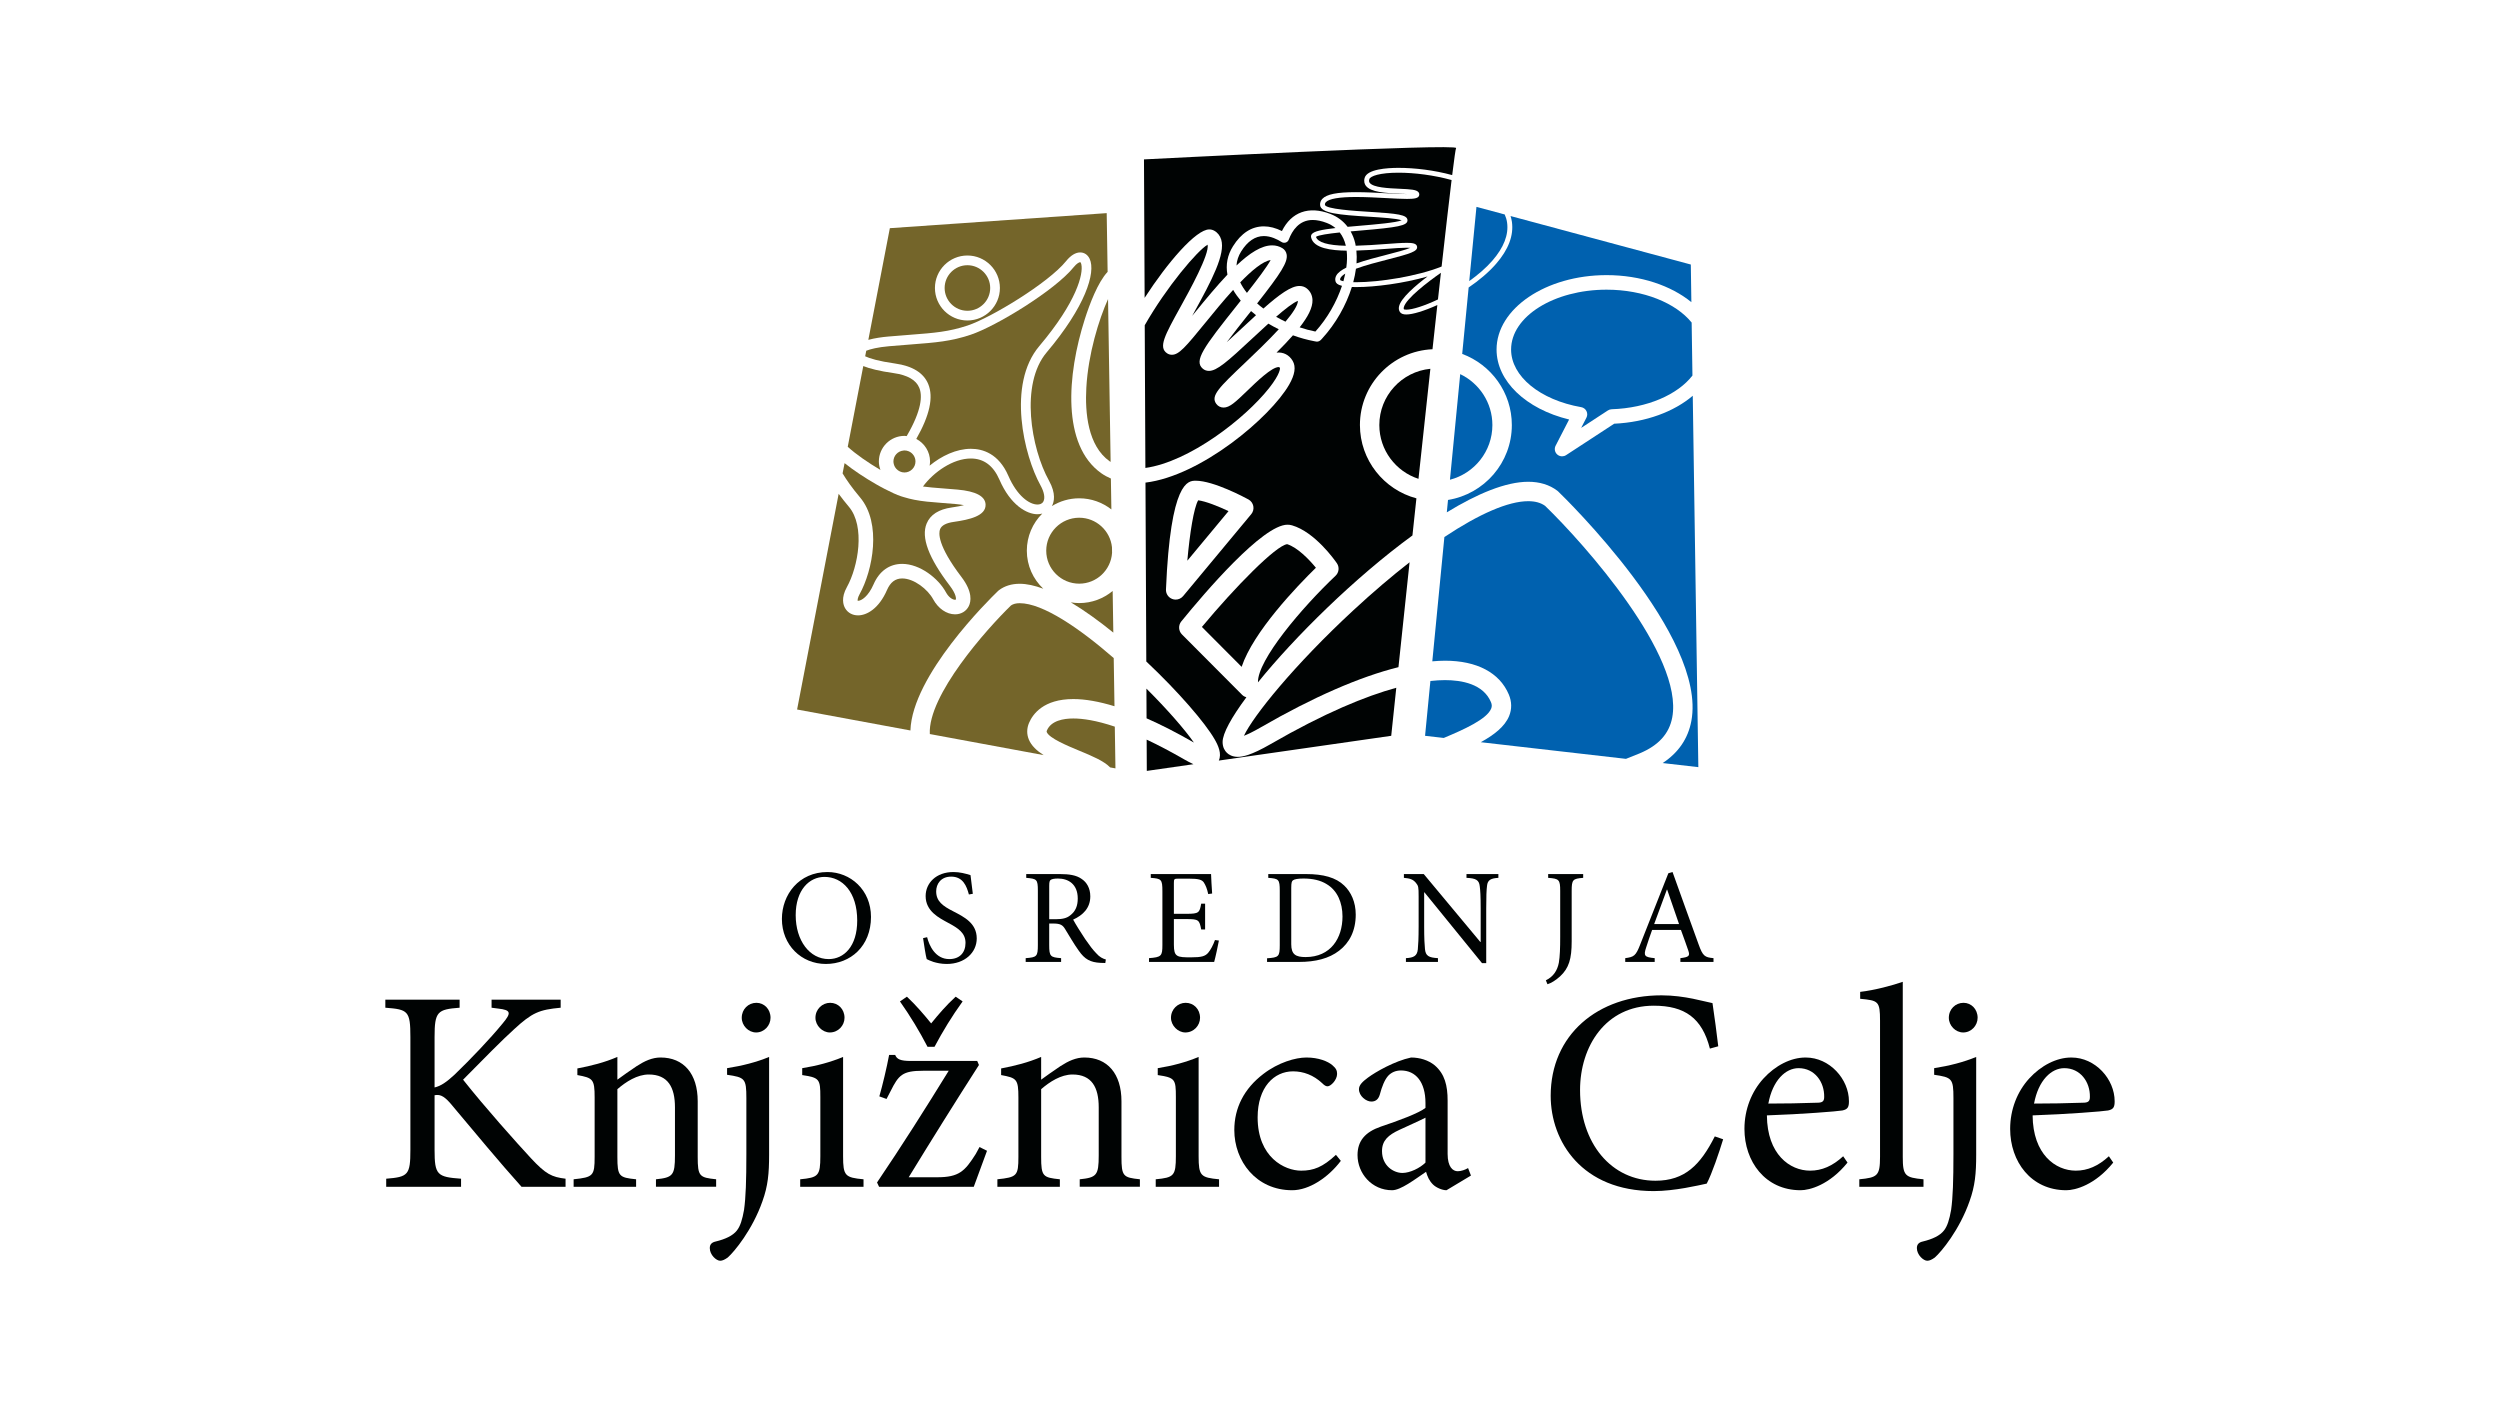 <?xml version="1.0" encoding="utf-8"?>
<!-- Generator: Adobe Illustrator 15.0.0, SVG Export Plug-In  -->
<!DOCTYPE svg PUBLIC "-//W3C//DTD SVG 1.1//EN" "http://www.w3.org/Graphics/SVG/1.1/DTD/svg11.dtd">
<svg version="1.1"
	 xmlns="http://www.w3.org/2000/svg" xmlns:xlink="http://www.w3.org/1999/xlink" xmlns:a="http://ns.adobe.com/AdobeSVGViewerExtensions/3.0/"
	 x="0px" y="0px" width="380px" height="214px" viewBox="0.006 -0.005 380 214" enable-background="new 0.006 -0.005 380 214"
	 xml:space="preserve">
<defs>
</defs>
<rect fill="none" width="380.013" height="213.987"/>
<g>
	<g>
		<defs>
			<rect id="SVGID_1_" x="58.578" y="22.36" width="262.855" height="169.271"/>
		</defs>
		<clipPath id="SVGID_3_">
			<use xlink:href="#SVGID_1_"  overflow="visible"/>
		</clipPath>
		<g clip-path="url(#SVGID_3_)">
			<defs>
				<rect id="SVGID_2_" x="58.578" y="22.36" width="262.855" height="169.271"/>
			</defs>
			<clipPath id="SVGID_4_">
				<use xlink:href="#SVGID_2_"  overflow="visible"/>
			</clipPath>
			<path clip-path="url(#SVGID_4_)" fill="#000303" d="M79.275,180.385c-3.412-3.807-6.957-8.096-10.852-12.733
				c-1.05-1.182-1.619-1.313-2.362-1.182v8.314c0,3.806,0.393,4.113,4.025,4.375v1.226H58.709v-1.226
				c3.326-0.262,3.676-0.569,3.676-4.375V157.63c0-3.981-0.35-4.201-3.807-4.463v-1.226h11.29v1.226
				c-3.369,0.262-3.807,0.568-3.807,4.463v7.658c0.962-0.219,1.837-0.832,3.063-1.969c2.406-2.32,5.339-5.383,7.308-7.789
				c1.313-1.576,1.27-2.014-0.7-2.232l-1.007-0.131v-1.226h10.502v1.226c-3.281,0.307-4.331,0.744-7.089,3.282
				c-1.706,1.531-4.813,4.683-7.745,7.657c3.282,4.157,8.096,9.539,10.284,11.902c2.318,2.494,3.194,2.889,5.294,3.15v1.226H79.275z
				"/>
			<path clip-path="url(#SVGID_4_)" fill="#000303" d="M99.712,180.385v-1.138c2.582-0.263,2.888-0.613,2.888-3.632v-7.308
				c0-3.02-1.05-4.988-3.982-4.988c-1.75,0-3.457,1.094-4.77,2.231v10.283c0,2.976,0.263,3.15,2.845,3.413v1.138h-9.496v-1.138
				c2.977-0.307,3.194-0.525,3.194-3.413v-9.015c0-2.801-0.263-2.976-2.625-3.413v-1.007c2.101-0.393,4.157-0.919,6.082-1.75v3.457
				c0.876-0.656,1.838-1.313,2.933-2.057c1.225-0.788,2.362-1.313,3.632-1.313c3.5,0,5.645,2.45,5.645,6.65v8.446
				c0,2.976,0.263,3.15,2.801,3.413v1.138H99.712z"/>
			<path clip-path="url(#SVGID_4_)" fill="#000303" d="M110.52,162.356c2.276-0.351,4.508-0.919,6.39-1.707v14.879
				c0,2.844-0.176,4.726-1.008,7.045c-1.531,4.375-4.288,7.701-5.294,8.576c-0.438,0.307-0.787,0.481-1.139,0.481
				c-0.568,0-1.575-0.875-1.575-1.926c0-0.568,0.307-0.875,0.919-1.006c1.444-0.351,2.583-0.875,3.195-1.663
				c0.524-0.656,0.831-1.663,1.094-3.15c0.263-1.882,0.351-4.464,0.351-8.445v-8.533c0-2.976-0.22-3.15-2.933-3.545V162.356z
				 M112.751,154.698c0-1.313,1.007-2.275,2.231-2.275c1.183,0,2.145,0.963,2.145,2.275c0,1.182-0.962,2.232-2.188,2.232
				C113.758,156.931,112.751,155.88,112.751,154.698"/>
			<path clip-path="url(#SVGID_4_)" fill="#000303" d="M121.635,180.385v-1.138c2.756-0.263,3.063-0.525,3.063-3.501v-9.014
				c0-2.714-0.131-2.933-2.756-3.326v-1.05c2.231-0.351,4.331-0.919,6.213-1.707v15.097c0,2.976,0.307,3.238,3.107,3.501v1.138
				H121.635z M123.953,154.698c0-1.313,1.051-2.275,2.232-2.275c1.225,0,2.188,0.963,2.188,2.275c0,1.182-0.963,2.232-2.231,2.232
				C125.004,156.931,123.953,155.88,123.953,154.698"/>
			<path clip-path="url(#SVGID_4_)" fill="#000303" d="M150.032,174.915c-0.612,1.707-1.355,3.719-2.012,5.47h-14.397l-0.307-0.656
				c3.764-5.558,7.309-11.158,10.896-16.979h-3.895c-3.15,0-3.72,0.656-4.945,3.106l-0.612,1.182l-1.094-0.394
				c0.482-1.663,1.139-4.42,1.487-6.302h0.92c0.262,0.656,0.787,0.919,2.406,0.919h10.064l0.264,0.613
				c-3.589,5.601-7.091,11.202-10.678,17.065h4.331c3.326,0,4.202-0.918,5.865-3.544l0.568-1.051L150.032,174.915z"/>
			<path clip-path="url(#SVGID_4_)" fill="#000303" d="M164.123,180.385v-1.138c2.582-0.263,2.888-0.613,2.888-3.632v-7.308
				c0-3.02-1.05-4.988-3.981-4.988c-1.75,0-3.457,1.094-4.77,2.231v10.283c0,2.976,0.262,3.15,2.844,3.413v1.138h-9.496v-1.138
				c2.977-0.307,3.195-0.525,3.195-3.413v-9.015c0-2.801-0.263-2.976-2.626-3.413v-1.007c2.101-0.393,4.157-0.919,6.083-1.75v3.457
				c0.875-0.656,1.837-1.313,2.932-2.057c1.226-0.788,2.362-1.313,3.632-1.313c3.501,0,5.645,2.45,5.645,6.65v8.446
				c0,2.976,0.264,3.15,2.801,3.413v1.138H164.123z"/>
			<path clip-path="url(#SVGID_4_)" fill="#000303" d="M175.676,180.385v-1.138c2.757-0.263,3.063-0.525,3.063-3.501v-9.014
				c0-2.714-0.131-2.933-2.757-3.326v-1.05c2.232-0.351,4.332-0.919,6.214-1.707v15.097c0,2.976,0.307,3.238,3.106,3.501v1.138
				H175.676z M177.995,154.698c0-1.313,1.051-2.275,2.231-2.275c1.226,0,2.188,0.963,2.188,2.275c0,1.182-0.963,2.232-2.231,2.232
				C179.046,156.931,177.995,155.88,177.995,154.698"/>
			<path clip-path="url(#SVGID_4_)" fill="#000303" d="M203.813,176.446c-1.925,2.538-4.813,4.464-7.395,4.464
				c-5.515,0-8.797-4.464-8.797-9.146c0-3.37,1.488-6.302,4.42-8.533c2.276-1.75,4.902-2.494,6.521-2.494h0.044
				c1.795,0,3.238,0.568,3.938,1.182c0.569,0.48,0.7,0.831,0.7,1.313c0,0.919-0.963,1.882-1.443,1.882
				c-0.263,0-0.481-0.132-0.832-0.482c-1.313-1.225-2.845-1.793-4.42-1.793c-2.888,0-5.383,2.406-5.383,7.001
				c0,6.082,4.114,8.096,6.608,8.096c1.882,0,3.282-0.525,5.295-2.407L203.813,176.446z"/>
			<path clip-path="url(#SVGID_4_)" fill="#000303" d="M219.872,180.91c-0.656,0-1.575-0.395-2.057-0.876
				c-0.568-0.568-0.831-1.181-1.05-1.925c-1.75,1.182-3.852,2.801-5.164,2.801c-3.106,0-5.251-2.582-5.251-5.339
				c0-2.145,1.139-3.501,3.545-4.332c2.625-0.875,5.819-2.057,6.782-2.845v-0.743c0-3.195-1.487-4.945-3.719-4.945
				c-0.832,0-1.488,0.307-1.97,0.831c-0.524,0.612-0.919,1.575-1.269,2.889c-0.22,0.7-0.656,1.006-1.27,1.006
				c-0.787,0-1.882-0.831-1.882-1.881c0-0.612,0.525-1.138,1.356-1.751c1.182-0.875,4.069-2.537,6.564-3.063
				c1.312,0,2.625,0.394,3.588,1.182c1.532,1.313,1.969,3.063,1.969,5.382v8.096c0,1.969,0.789,2.626,1.532,2.626
				c0.524,0,1.138-0.22,1.575-0.482l0.438,1.139L219.872,180.91z M216.678,169.883c-0.919,0.481-3.02,1.4-3.938,1.838
				c-1.706,0.788-2.669,1.619-2.669,3.238c0,2.231,1.75,3.325,3.107,3.325c1.137,0,2.669-0.744,3.5-1.575V169.883z"/>
			<path clip-path="url(#SVGID_4_)" fill="#000303" d="M261.924,173.165c-0.613,2.013-1.707,5.25-2.495,6.738
				c-1.226,0.263-4.9,1.138-8.051,1.138c-10.897,0-15.667-7.526-15.667-14.484c0-9.233,7.089-15.271,16.848-15.271
				c3.545,0,6.521,0.963,7.746,1.182c0.35,2.45,0.611,4.244,0.875,6.563l-1.27,0.35c-1.182-4.639-3.807-6.52-8.532-6.52
				c-7.309,0-11.203,6.17-11.203,12.821c0,8.183,4.813,13.784,11.465,13.784c4.464,0,6.827-2.407,9.015-6.738L261.924,173.165z"/>
			<path clip-path="url(#SVGID_4_)" fill="#000303" d="M280.827,176.709c-2.757,3.413-5.776,4.201-7.134,4.201
				c-5.382,0-8.532-4.376-8.532-9.321c0-2.976,1.094-5.688,2.888-7.657c1.795-1.969,4.157-3.194,6.389-3.194h0.045
				c3.631,0,6.563,3.282,6.563,6.651c0,0.875-0.176,1.225-1.007,1.399c-0.7,0.132-6.214,0.569-11.465,0.745
				c0.044,5.95,3.501,8.401,6.564,8.401c1.794,0,3.412-0.7,5.031-2.188L280.827,176.709z M268.794,167.738
				c2.449,0,4.899-0.043,7.438-0.131c0.787,0,1.05-0.219,1.05-0.875c0.044-2.276-1.444-4.377-3.894-4.377
				C271.419,162.355,269.45,164.194,268.794,167.738"/>
			<path clip-path="url(#SVGID_4_)" fill="#000303" d="M282.62,180.385v-1.138c2.757-0.263,3.151-0.525,3.151-3.413v-20.698
				c0-2.976-0.263-3.063-3.02-3.325v-1.05c2.275-0.264,4.988-1.008,6.476-1.532v26.605c0,2.888,0.351,3.15,3.15,3.413v1.138H282.62z
				"/>
			<path clip-path="url(#SVGID_4_)" fill="#000303" d="M293.998,162.356c2.275-0.351,4.507-0.919,6.389-1.707v14.879
				c0,2.844-0.175,4.726-1.007,7.045c-1.531,4.375-4.288,7.701-5.295,8.576c-0.437,0.307-0.787,0.481-1.138,0.481
				c-0.569,0-1.575-0.875-1.575-1.926c0-0.568,0.307-0.875,0.919-1.006c1.444-0.351,2.582-0.875,3.194-1.663
				c0.525-0.656,0.831-1.663,1.094-3.15c0.264-1.882,0.351-4.464,0.351-8.445v-8.533c0-2.976-0.219-3.15-2.932-3.545V162.356z
				 M296.229,154.698c0-1.313,1.006-2.275,2.231-2.275c1.182,0,2.145,0.963,2.145,2.275c0,1.182-0.963,2.232-2.188,2.232
				C297.235,156.931,296.229,155.88,296.229,154.698"/>
			<path clip-path="url(#SVGID_4_)" fill="#000303" d="M321.216,176.709c-2.758,3.413-5.776,4.201-7.134,4.201
				c-5.382,0-8.532-4.376-8.532-9.321c0-2.976,1.094-5.688,2.888-7.657s4.157-3.194,6.389-3.194h0.044
				c3.632,0,6.563,3.282,6.563,6.651c0,0.875-0.175,1.225-1.006,1.399c-0.7,0.132-6.214,0.569-11.465,0.745
				c0.044,5.95,3.501,8.401,6.564,8.401c1.794,0,3.412-0.7,5.031-2.188L321.216,176.709z M309.182,167.738
				c2.451,0,4.9-0.043,7.439-0.131c0.787,0,1.05-0.219,1.05-0.875c0.044-2.276-1.444-4.377-3.895-4.377
				C311.808,162.355,309.838,164.194,309.182,167.738"/>
			<path clip-path="url(#SVGID_4_)" fill="#000303" d="M125.781,132.545c-4.336,0-6.926,3.432-6.926,7.129
				c0,3.967,2.959,6.843,6.679,6.843c3.761,0,6.862-2.712,6.862-7.15C132.396,135.237,129.253,132.545,125.781,132.545
				 M125.966,145.777c-2.897,0-5.014-2.815-5.014-6.679c0-3.861,2.094-5.814,4.377-5.814c2.712,0,4.973,2.301,4.973,6.637
				C130.302,143.866,128.267,145.777,125.966,145.777"/>
			<path clip-path="url(#SVGID_4_)" fill="#000303" d="M144.916,138.524c-1.624-0.822-2.611-1.542-2.611-3.043
				c0-1.108,0.698-2.239,2.282-2.239c1.786,0,2.343,1.419,2.691,2.713l0.597-0.104c-0.166-1.294-0.268-2.115-0.351-2.835
				c-0.78-0.246-1.646-0.472-2.59-0.472c-2.648,0-4.231,1.685-4.231,3.657c0,2.322,2.075,3.328,3.391,4.048
				c1.539,0.82,2.67,1.54,2.67,3.061c0,1.5-0.903,2.467-2.464,2.467c-2.138,0-3.062-2.075-3.372-3.328l-0.616,0.143
				c0.145,0.986,0.412,2.753,0.555,3.186c0.206,0.103,0.514,0.267,1.028,0.431c0.493,0.145,1.171,0.309,2.014,0.309
				c2.732,0,4.562-1.726,4.562-3.884C148.47,140.312,146.539,139.366,144.916,138.524"/>
			<path clip-path="url(#SVGID_4_)" fill="#000303" d="M166.616,144.872c-0.513-0.533-0.924-1.067-1.664-2.137
				c-0.615-0.924-1.478-2.301-1.828-2.958c1.499-0.679,2.608-1.767,2.608-3.534c0-1.233-0.533-2.158-1.377-2.692
				c-0.759-0.514-1.766-0.698-3.265-0.698h-5.097v0.575c1.602,0.145,1.768,0.206,1.768,1.951v8.262c0,1.746-0.166,1.869-1.851,1.993
				v0.574h5.384v-0.574c-1.623-0.124-1.809-0.247-1.809-1.993v-3.268h0.659c1.047,0,1.396,0.247,1.746,0.822
				c0.616,1.006,1.355,2.281,2.075,3.287c0.925,1.335,1.766,1.787,3.327,1.87c0.228,0.021,0.474,0.021,0.72,0.021l0.083-0.534
				C167.645,145.714,167.151,145.489,166.616,144.872 M160.472,139.716h-0.985v-5.076c0-0.575,0.063-0.801,0.228-0.903
				c0.164-0.122,0.512-0.205,1.109-0.205c1.54,0,2.999,0.821,2.999,3.04c0,1.11-0.329,1.932-1.131,2.548
				C162.178,139.551,161.501,139.716,160.472,139.716"/>
			<path clip-path="url(#SVGID_4_)" fill="#000303" d="M183.656,144.811c-0.453,0.534-1.028,0.699-2.59,0.699
				c-1.028,0-1.746,0-2.137-0.267c-0.37-0.247-0.493-0.699-0.493-1.665v-3.883h1.952c1.786,0,1.931,0.122,2.199,1.581h0.595v-3.924
				h-0.595c-0.247,1.377-0.352,1.542-2.221,1.542h-1.931v-4.686c0-0.595,0.04-0.658,0.678-0.658h1.562
				c1.478,0,2.035,0.145,2.322,0.596c0.267,0.433,0.472,0.885,0.658,1.747l0.595-0.082c-0.062-1.048-0.163-2.444-0.163-2.959h-9.166
				v0.575c1.603,0.123,1.769,0.206,1.769,2.034v8.179c0,1.685-0.166,1.849-2.035,1.993v0.574h9.904
				c0.185-0.637,0.597-2.567,0.719-3.246l-0.597-0.082C184.396,143.681,184.005,144.399,183.656,144.811"/>
			<path clip-path="url(#SVGID_4_)" fill="#000303" d="M198.536,132.853h-5.753v0.575c1.583,0.123,1.747,0.206,1.747,1.974v8.26
				c0,1.746-0.164,1.869-1.932,1.993v0.554h4.85c2.508,0,4.562-0.514,6.102-1.706c1.562-1.191,2.528-3.021,2.528-5.485
				c0-1.932-0.72-3.432-1.746-4.417C203.057,133.367,201.147,132.853,198.536,132.853 M198.456,145.469
				c-1.501,0-2.181-0.391-2.181-1.953v-8.546c0-0.823,0.083-1.049,0.269-1.172c0.206-0.164,0.739-0.267,1.602-0.267
				c1.379,0,2.568,0.267,3.494,0.842c1.643,0.965,2.425,2.815,2.425,4.932C204.064,142.592,202.277,145.469,198.456,145.469"/>
			<path clip-path="url(#SVGID_4_)" fill="#000303" d="M222.912,133.428c1.438,0.062,1.909,0.328,2.015,1.273
				c0.08,0.575,0.142,1.501,0.142,3.412v5.054h-0.062l-8.59-10.314h-3.019v0.575c0.965,0.081,1.396,0.247,1.828,0.761
				c0.371,0.474,0.411,0.575,0.411,2.074v4.521c0,1.869-0.062,2.877-0.123,3.513c-0.102,1.008-0.638,1.275-1.808,1.337v0.574h4.869
				v-0.574c-1.398-0.084-1.869-0.329-1.974-1.377c-0.062-0.596-0.123-1.583-0.123-3.473v-5.157h0.042l8.753,10.766h0.638v-8.279
				c0-1.911,0.04-2.837,0.122-3.473c0.083-0.885,0.576-1.151,1.726-1.213v-0.575h-4.848V133.428z"/>
			<path clip-path="url(#SVGID_4_)" fill="#000303" d="M235.327,133.428c1.663,0.123,1.829,0.268,1.829,1.993v6.986
				c0,1.746-0.043,2.938-0.206,3.924c-0.228,1.172-0.822,2.117-1.974,2.671l0.246,0.597c0.535-0.164,1.213-0.556,1.912-1.192
				c1.355-1.253,1.768-2.67,1.768-5.321v-7.664c0-1.726,0.164-1.87,1.747-1.993v-0.575h-5.322V133.428z"/>
			<path clip-path="url(#SVGID_4_)" fill="#000303" d="M258.2,143.558c-1.315-3.574-2.693-7.5-3.966-11.013l-0.638,0.185
				l-4.253,10.767c-0.699,1.829-0.986,1.952-2.301,2.137v0.575h4.478v-0.575c-1.561-0.144-1.725-0.35-1.293-1.644
				c0.268-0.863,0.576-1.727,0.903-2.65h4.376c0.452,1.253,0.864,2.363,1.13,3.164c0.269,0.802,0.083,0.966-1.211,1.13v0.575h5.033
				v-0.575C259.125,145.51,258.835,145.325,258.2,143.558 M251.438,140.455c0.638-1.686,1.275-3.492,1.934-5.24h0.041l1.808,5.24
				H251.438z"/>
			<path clip-path="url(#SVGID_4_)" fill="#000303" d="M181.479,112.865c-1.385-1.987-4.039-5.033-7.217-8.201l0.021,4.515
				c2.241,0.985,4.635,2.207,7.164,3.669C181.458,112.854,181.469,112.859,181.479,112.865"/>
			<path clip-path="url(#SVGID_4_)" fill="#000303" d="M186.479,52.002c0.81-0.727,1.669-1.529,2.42-2.229
				c0.719-0.673,1.39-1.296,2.023-1.873c-0.26-0.202-0.511-0.409-0.754-0.62c-0.144,0.183-0.283,0.356-0.436,0.546
				C188.743,49.071,187.498,50.636,186.479,52.002"/>
			<path clip-path="url(#SVGID_4_)" fill="#000303" d="M195.653,82.708c-1.72,0.222-7.871,6.469-12.96,12.583l6.04,6.064
				c1.782-5.337,8.399-12.229,11.29-15.063C198.968,85.004,197.234,83.213,195.653,82.708"/>
			<path clip-path="url(#SVGID_4_)" fill="#000303" d="M189.085,111.834c0.546-0.209,1.364-0.591,2.565-1.285
				c7.951-4.593,15.039-7.682,20.922-9.146c0.463-4.397,1.045-9.896,1.688-15.94c-2.716,2.117-5.577,4.551-8.531,7.285
				C196.672,101.13,190.472,108.86,189.085,111.834"/>
			<path clip-path="url(#SVGID_4_)" fill="#000303" d="M210.803,38.71c1.309-0.337,2.874-0.739,3.564-1.045
				c-0.131-0.01-0.303-0.018-0.533-0.018c-0.79,0-1.916,0.085-3.22,0.183c-1.397,0.103-2.941,0.214-4.438,0.252
				c0.063,0.622,0.068,1.273,0.02,1.949C207.585,39.54,209.243,39.112,210.803,38.71"/>
			<path clip-path="url(#SVGID_4_)" fill="#000303" d="M209.664,64.603c0,3.816,2.503,7.056,5.952,8.174
				c0.597-5.576,1.211-11.267,1.806-16.725C213.074,56.475,209.664,60.146,209.664,64.603"/>
			<path clip-path="url(#SVGID_4_)" fill="#000303" d="M183.808,34.868c0.27,0,0.517,0.062,0.742,0.185
				c0.531,0.287,0.904,0.76,1.083,1.369c0.639,2.187-1.346,6.033-4.219,11.228c-0.066,0.119-0.133,0.239-0.199,0.36
				c0.102-0.126,0.202-0.248,0.301-0.37c1.81-2.223,3.492-4.245,5.06-5.902c-0.279-1.501,0-2.966,0.836-4.302
				c1.26-2.014,2.841-3.034,4.703-3.034c0.88,0,1.816,0.244,2.745,0.713c1.422-2.88,4.079-3.872,7.354-2.605
				c1.09,0.422,1.97,1.09,2.631,1.961c0.579-0.053,1.202-0.107,1.883-0.165c2.351-0.2,5.49-0.468,6.334-0.825
				c-0.715-0.283-3.115-0.433-4.916-0.544c-4.585-0.284-7.399-0.522-7.487-1.77c-0.024-0.353,0.091-0.678,0.336-0.942
				c0.66-0.707,2.237-1.022,5.117-1.022c1.521,0,3.187,0.09,4.655,0.169c1.22,0.066,2.391,0.121,3.187,0.124
				c-0.4-0.031-0.848-0.051-1.233-0.068c-2.06-0.091-4.392-0.196-5.124-1.224c-0.164-0.231-0.326-0.623-0.162-1.179
				c0.391-1.319,3.393-1.516,5.147-1.516c2.498,0,5.428,0.355,8.157,1.099c0.312-2.52,0.521-4.004,0.593-4.101
				c0.571-0.762-47.441,1.715-47.441,1.715l0.099,21.048C177.497,39.849,181.807,34.868,183.808,34.868"/>
			<path clip-path="url(#SVGID_4_)" fill="#000303" d="M180.479,85.221l6.263-7.535c-1.565-0.741-3.446-1.495-4.613-1.645
				C181.471,77.166,180.852,81.03,180.479,85.221"/>
			<path clip-path="url(#SVGID_4_)" fill="#000303" d="M212.8,47.428c-0.159-0.231-0.21-0.509-0.148-0.823
				c0.246-1.282,2.553-3.239,4.341-4.588c-3.642,1.055-7.993,1.614-10.809,1.614c-0.254,0-0.482-0.005-0.697-0.013
				c-0.864,2.756-2.434,5.566-4.523,7.845l-0.18,0.193c-0.147,0.155-0.38,0.269-0.598,0.269c-0.034,0-0.067-0.004-0.101-0.01
				c-0.106-0.018-0.212-0.037-0.319-0.057c-1.096-0.207-2.181-0.511-3.23-0.894c-0.727,0.822-1.564,1.698-2.498,2.63
				c1.018-0.114,1.922,0.336,2.459,1.259c0.519,0.896,0.34,2.08-0.547,3.621c-2.854,4.954-13.376,13.855-21.831,14.879l0.124,27.19
				c4.866,4.576,8.934,9.306,10.372,11.799c0.565,0.978,1.123,2.216,0.648,3.26l26.209-3.764c0,0,0.29-2.763,0.769-7.303
				c-4.628,1.272-10.854,3.797-19.112,8.569c-2.998,1.731-4.279,1.932-4.982,1.932c-0.838,0-1.36-0.333-1.65-0.612
				c-0.298-0.287-0.655-0.805-0.655-1.641c0-1.305,1.348-3.745,3.613-6.797c-0.236-0.068-0.458-0.188-0.642-0.371l-9.152-9.188
				c-0.532-0.537-0.575-1.389-0.098-1.975c3.599-4.42,12.376-14.701,16.138-14.701c0.241,0,0.478,0.032,0.698,0.098
				c3.461,1.008,6.479,5.272,6.811,5.756c0.412,0.599,0.327,1.408-0.2,1.908c-5.119,4.844-11.889,12.82-11.793,16.204
				c5.571-6.892,14.674-15.896,23.48-22.331c0.197-1.849,0.399-3.733,0.604-5.641c-4.935-1.312-8.586-5.804-8.586-11.145
				c0-6.193,4.904-11.248,11.031-11.519c0.252-2.307,0.498-4.551,0.737-6.718c-2.007,0.907-3.76,1.435-4.709,1.435
				C213.291,47.801,212.973,47.679,212.8,47.428 M190.195,78.148l-10.354,12.454c-0.287,0.345-0.705,0.533-1.134,0.533
				c-0.18,0-0.358-0.032-0.531-0.1c-0.591-0.227-0.971-0.807-0.943-1.438c0.689-16.533,3.378-16.533,4.524-16.533
				c2.722,0.005,7.476,2.555,8.011,2.846c0.388,0.211,0.659,0.584,0.742,1.018S190.478,77.81,190.195,78.148"/>
			<path clip-path="url(#SVGID_4_)" fill="#000303" d="M174.319,117.173l7.088-1.017c-0.428-0.197-0.901-0.444-1.436-0.753
				c-2.094-1.209-3.975-2.187-5.674-2.985L174.319,117.173z"/>
			<path clip-path="url(#SVGID_4_)" fill="#000303" d="M213.376,46.745c-0.03,0.151,0.003,0.224,0.031,0.264
				c0.013,0.009,0.119,0.054,0.365,0.054c0.926,0,2.742-0.576,4.804-1.553c0.152-1.39,0.304-2.741,0.449-4.05
				C217.209,42.714,213.63,45.42,213.376,46.745"/>
			<path clip-path="url(#SVGID_4_)" fill="#000303" d="M212.581,26.245c-2.849,0-4.3,0.512-4.44,0.988
				c-0.087,0.292-0.011,0.448,0.056,0.54c0.524,0.735,2.855,0.839,4.556,0.915c1.712,0.077,2.548,0.131,2.861,0.521
				c0.102,0.126,0.142,0.283,0.114,0.441c-0.085,0.488-0.719,0.581-1.855,0.581c-0.832,0-1.956-0.062-3.146-0.126
				c-1.46-0.079-3.114-0.168-4.615-0.168c-2.549,0-4.088,0.266-4.577,0.789c-0.109,0.116-0.151,0.235-0.141,0.387
				c0.047,0.664,4.605,0.948,6.799,1.084c4.227,0.264,5.711,0.43,5.751,1.259c0.039,0.848-1.489,1.1-7.153,1.582
				c-0.463,0.04-0.97,0.083-1.489,0.13c0.304,0.545,0.546,1.144,0.701,1.812c0.027,0.118,0.044,0.243,0.067,0.366
				c1.506-0.036,3.074-0.148,4.489-0.254c1.318-0.098,2.457-0.182,3.275-0.182c0.743,0,1.475,0.043,1.566,0.563
				c0.129,0.741-1.032,1.08-4.413,1.951c-1.548,0.397-3.416,0.88-4.876,1.419c-0.089,0.667-0.227,1.351-0.411,2.042
				c0.15,0.004,0.309,0.007,0.483,0.007c3.45,0,9.231-0.889,12.934-2.378c0.005-0.002,0.009-0.001,0.014-0.003
				c0.603-5.391,1.127-9.962,1.515-13.151C217.932,26.612,215.005,26.245,212.581,26.245"/>
			<path clip-path="url(#SVGID_4_)" fill="#000303" d="M204.698,38.098c-2.273-0.032-5.055-0.329-5.41-2.042
				c-0.033-0.16,0.005-0.324,0.107-0.462c0.324-0.436,1.461-0.692,3.604-0.936c-0.38-0.317-0.817-0.579-1.319-0.773
				c-0.777-0.301-1.499-0.453-2.146-0.453c-2.073,0-3.123,1.626-3.638,2.989c-0.077,0.209-0.246,0.37-0.455,0.44
				c-0.212,0.07-0.443,0.041-0.63-0.078c-0.649-0.413-1.645-0.907-2.698-0.907c-1.318,0-2.48,0.789-3.453,2.343
				c-0.426,0.682-0.661,1.395-0.707,2.132c2.005-1.902,3.808-3.061,5.421-3.061c0.572,0,1.099,0.146,1.566,0.434
				c0.341,0.211,0.568,0.549,0.638,0.955c0.201,1.152-0.862,2.826-4.49,7.438c0.303,0.265,0.617,0.526,0.953,0.777
				c2.466-2.179,4.222-3.432,5.485-3.432c0.429,0,0.818,0.133,1.126,0.386c0.531,0.435,0.825,1.035,0.852,1.736
				c0.043,1.164-0.68,2.548-1.95,4.166c0.784,0.263,1.585,0.483,2.391,0.64c1.823-2.014,3.229-4.508,4.041-6.946
				c-0.719-0.173-0.916-0.439-0.982-0.687c-0.083-0.31-0.036-0.617,0.137-0.913c0.252-0.431,0.789-0.818,1.504-1.175
				C204.77,39.761,204.793,38.892,204.698,38.098"/>
			<path clip-path="url(#SVGID_4_)" fill="#000303" d="M203.718,42.567c0.002-0.006,0.083,0.087,0.486,0.176
				c0.111-0.39,0.204-0.773,0.283-1.156c-0.336,0.205-0.583,0.415-0.71,0.63C203.684,42.378,203.697,42.494,203.718,42.567"/>
			<path clip-path="url(#SVGID_4_)" fill="#000303" d="M204.572,37.352c-0.004-0.013-0.005-0.024-0.007-0.036
				c-0.183-0.778-0.493-1.439-0.918-1.986c-1.707,0.179-3.25,0.399-3.613,0.665C200.301,36.841,201.835,37.293,204.572,37.352"/>
			<path clip-path="url(#SVGID_4_)" fill="#000303" d="M189.289,55.107c1.411-1.341,3.431-3.261,5.091-5.064
				c-0.545-0.268-1.076-0.552-1.582-0.856c-0.857,0.774-1.694,1.555-2.389,2.203c-3.87,3.615-5.446,4.981-6.642,4.982h-0.001
				c-0.355,0-0.68-0.115-0.937-0.338c-1.393-1.197,0.136-3.256,5.173-9.586c0.191-0.24,0.394-0.496,0.599-0.754
				c-0.447-0.532-0.839-1.079-1.154-1.636c-1.53,1.682-3.034,3.528-4.213,4.979c-3.02,3.709-4.026,4.883-5.097,4.883
				c-0.26,0-0.511-0.075-0.724-0.216c-1.375-0.91-0.369-2.73,2.063-7.125c1.342-2.425,4.388-7.935,4.088-9.392
				c-1.519,0.865-6.208,6.36-9.558,12.248l0.1,21.688c6.66-0.93,15.101-7.471,18.773-12.099c1.809-2.28,1.687-3.09,1.684-3.099
				c-0.084-0.136-0.133-0.136-0.2-0.136c-1.051,0-3.371,2.244-4.756,3.584c-1.845,1.783-2.698,2.571-3.614,2.572
				c-0.441,0-0.844-0.199-1.103-0.55C183.969,60.159,185.309,58.887,189.289,55.107"/>
			<path clip-path="url(#SVGID_4_)" fill="#000303" d="M197.293,45.728c-0.684,0.235-1.957,1.237-3.321,2.421
				c0.46,0.262,0.935,0.512,1.425,0.741C196.496,47.584,197.272,46.43,197.293,45.728"/>
			<path clip-path="url(#SVGID_4_)" fill="#000303" d="M188.519,42.914c0.262,0.539,0.602,1.075,1.018,1.597
				c1.477-1.879,3.012-3.896,3.606-4.989C191.959,39.693,190.267,41.109,188.519,42.914"/>
			<path clip-path="url(#SVGID_4_)" fill="#0061AF" d="M257.305,60.151c-2.83,2.409-7.084,4.024-11.941,4.248l-7.316,4.779
				c-0.186,0.119-0.396,0.179-0.606,0.179c-0.266,0-0.53-0.096-0.741-0.284c-0.372-0.336-0.472-0.882-0.242-1.329l2.052-3.984
				c-6.564-1.593-11.027-5.829-11.027-10.634c0-6.238,7.501-11.313,16.724-11.313c5.18,0,9.816,1.602,12.886,4.111l-0.084-5.721
				l-27.401-7.371c0.092,0.287,0.166,0.584,0.209,0.89c0.288,2.063-0.523,4.207-2.411,6.377c-1.151,1.323-2.617,2.537-4.167,3.594
				l-0.979,10.095c4.396,1.633,7.544,5.857,7.544,10.815c0,5.736-4.21,10.496-9.702,11.383l-0.182,1.884
				c4.649-2.844,8.981-4.646,12.376-4.646c1.738,0,3.224,0.455,4.413,1.354c0.049,0.036,0.094,0.074,0.136,0.115
				c0.926,0.893,22.654,22.021,20.247,34.89c-0.502,2.687-1.973,4.825-4.363,6.396l5.424,0.622L257.305,60.151z"/>
			<path clip-path="url(#SVGID_4_)" fill="#0061AF" d="M234.863,76.886c-0.666-0.479-1.509-0.711-2.57-0.711
				c-3.028,0-7.463,1.936-12.741,5.449l-1.836,18.893c0.662-0.056,1.308-0.095,1.925-0.095c4.857,0,8.305,1.823,9.705,5.136
				c0.461,1.09,0.477,2.22,0.048,3.271c-0.657,1.603-2.281,2.87-4.312,3.981l22.072,2.53c0.702-0.271,1.401-0.548,2.094-0.839
				c2.861-1.201,4.478-2.987,4.939-5.459C255.938,99.688,240.899,82.729,234.863,76.886"/>
			<path clip-path="url(#SVGID_4_)" fill="#0061AF" d="M244.205,44.026c-8.002,0-14.513,4.081-14.513,9.1
				c0,4.058,4.383,7.66,10.659,8.759c0.346,0.061,0.644,0.282,0.799,0.598c0.156,0.314,0.154,0.686-0.007,0.999l-0.801,1.553
				l4.065-2.654c0.171-0.111,0.367-0.173,0.568-0.18c5.446-0.184,10.048-2.232,12.282-5.123l-0.12-8.055
				C254.74,46.063,249.85,44.026,244.205,44.026"/>
			<path clip-path="url(#SVGID_4_)" fill="#0061AF" d="M226.661,107.709c0.136-0.327,0.125-0.627-0.033-1.001
				c-1.167-2.756-4.444-3.335-6.987-3.335c-0.65,0-1.394,0.043-2.215,0.132l-0.81,8.334l2.842,0.325
				C222.564,110.863,226.007,109.309,226.661,107.709"/>
			<path clip-path="url(#SVGID_4_)" fill="#0061AF" d="M226.849,64.603c0-3.412-2.003-6.356-4.891-7.742l-1.56,16.054
				C224.102,71.959,226.849,68.6,226.849,64.603"/>
			<path clip-path="url(#SVGID_4_)" fill="#0061AF" d="M226.846,39.614c1.742-2.001,2.495-3.949,2.237-5.791
				c-0.06-0.428-0.185-0.837-0.359-1.229l-4.296-1.155l-1.097,11.282C224.643,41.783,225.871,40.735,226.846,39.614"/>
			<path clip-path="url(#SVGID_4_)" fill="#74652A" d="M169.456,110.444c-2.838-0.955-4.885-1.24-6.303-1.24
				c-1.48,0-3.38,0.317-4.019,1.827c-0.061,0.144-0.041,0.191-0.02,0.243c0.384,0.936,3.149,2.083,4.979,2.844
				c1.929,0.8,3.691,1.533,4.655,2.524l0.807,0.148L169.456,110.444z"/>
			<path clip-path="url(#SVGID_4_)" fill="#74652A" d="M133.594,70.138c0-2.145,1.745-3.89,3.891-3.89
				c0.114,0,0.225,0.024,0.338,0.034c2.324-3.979,2.399-6.163,1.911-7.347c-0.485-1.183-1.788-1.931-3.872-2.224
				c-2.199-0.31-3.665-0.683-4.638-1.075l-2.362,12.269c1.241,1.142,3.159,2.455,4.972,3.524
				C133.688,71.022,133.594,70.593,133.594,70.138"/>
			<path clip-path="url(#SVGID_4_)" fill="#74652A" d="M164.045,78.689c-2.763,0-5.011,2.249-5.011,5.012s2.248,5.011,5.011,5.011
				c2.654,0,4.826-2.076,4.995-4.688l-0.015-0.86C168.756,80.652,166.626,78.689,164.045,78.689"/>
			<path clip-path="url(#SVGID_4_)" fill="#74652A" d="M138.39,50.877c3.633-0.279,5.827-0.447,8.694-1.404
				c3.548-1.183,12.286-6.469,14.974-9.796c0.692-0.857,1.432-1.312,2.137-1.312c0.628,0,1.152,0.357,1.441,0.979
				c0.967,2.082-0.679,7.281-6.533,14.209c-4.075,4.819-2.382,14.587,0.347,19.495c1.105,1.991,0.779,3.253,0.446,3.869
				c1.209-0.743,2.628-1.18,4.149-1.18c1.844,0,3.539,0.637,4.891,1.692l-0.075-4.696c-0.521-0.224-1.017-0.493-1.476-0.819
				c-5.988-4.264-5.21-14.889-2.487-23.411c0.716-2.24,1.972-5.603,3.467-7.187l-0.14-8.926l-32.962,2.287l-3.27,16.974
				c1.004-0.274,2.116-0.421,2.982-0.498C136.254,51.041,137.376,50.954,138.39,50.877 M147.053,38.832
				c2.724,0,4.939,2.215,4.939,4.938s-2.216,4.938-4.939,4.938c-2.723,0-4.937-2.215-4.937-4.938S144.33,38.832,147.053,38.832"/>
			<path clip-path="url(#SVGID_4_)" fill="#74652A" d="M151.707,89.824c0.042-0.041,0.088-0.079,0.135-0.116
				c0.86-0.649,1.924-0.979,3.16-0.979c1.077,0,2.287,0.271,3.583,0.752c-1.537-1.452-2.501-3.504-2.501-5.78
				c0-2.204,0.898-4.202,2.352-5.645c-0.231,0.063-0.474,0.102-0.733,0.102h-0.001c-1.615,0-4.099-1.374-5.779-5.249
				c-0.928-2.139-2.39-3.223-4.345-3.223c-2.72,0-5.655,2.059-7.281,4.257c0.854,0.12,1.784,0.192,2.978,0.284
				c0.671,0.051,1.416,0.109,2.265,0.184c2.805,0.249,4.245,1.021,4.276,2.293c0.045,1.699-2.418,2.276-4.833,2.617
				c-1.147,0.16-1.847,0.529-2.079,1.095c-0.243,0.589-0.411,2.478,3.243,7.279c1.746,2.295,1.449,3.762,1.117,4.432
				c-0.386,0.78-1.169,1.245-2.09,1.245l0,0c-1.286,0-2.561-0.879-3.329-2.292c-0.828-1.526-2.918-3.162-4.707-3.162
				c-1.039,0-1.796,0.576-2.31,1.763c-1.232,2.837-3.077,3.849-4.396,3.849c-0.844,0-1.557-0.392-1.957-1.071
				c-0.295-0.501-0.652-1.587,0.262-3.231c1.72-3.098,2.816-9.229,0.296-12.211c-0.58-0.687-1.091-1.34-1.55-1.964l-6.317,32.785
				l17.226,3.188C138.664,102.654,150.292,91.188,151.707,89.824"/>
			<path clip-path="url(#SVGID_4_)" fill="#74652A" d="M162.775,91.553c2.099,1.255,4.293,2.846,6.455,4.599l-0.099-6.331
				c-1.382,1.15-3.155,1.843-5.087,1.843C163.612,91.663,163.189,91.62,162.775,91.553"/>
			<path clip-path="url(#SVGID_4_)" fill="#74652A" d="M156.384,112.393c-0.33-0.81-0.319-1.677,0.033-2.512
				c0.573-1.354,2.211-3.629,6.736-3.629c1.805,0,3.907,0.373,6.254,1.091l-0.115-7.321c-5.213-4.541-10.783-8.341-14.29-8.341
				c-0.553,0-0.986,0.111-1.321,0.34c-3.708,3.598-12.65,13.648-12.343,19.549l17.301,3.203
				C157.595,114.106,156.771,113.34,156.384,112.393"/>
			<path clip-path="url(#SVGID_4_)" fill="#74652A" d="M147.053,47.233c1.909,0,3.463-1.554,3.463-3.463s-1.554-3.463-3.463-3.463
				s-3.462,1.554-3.462,3.463S145.144,47.233,147.053,47.233"/>
			<path clip-path="url(#SVGID_4_)" fill="#74652A" d="M141.099,58.373c0.823,2,0.225,4.752-1.817,8.337
				c1.236,0.651,2.091,1.936,2.091,3.428c0,0.218-0.03,0.428-0.064,0.638c1.813-1.489,4.068-2.563,6.27-2.563
				c1.784,0,4.224,0.712,5.698,4.109c1.307,3.014,3.165,4.362,4.427,4.361c0.285,0,0.669-0.074,0.878-0.43
				c0.31-0.524,0.151-1.455-0.421-2.486c-2.5-4.499-5.12-15.326-0.184-21.165c5.715-6.763,6.709-10.979,6.396-12.406
				c-0.056-0.256-0.141-0.344-0.16-0.353h-0.001c-0.147,0-0.52,0.16-1.006,0.762c-2.878,3.563-11.864,9.006-15.653,10.269
				c-3.041,1.014-5.301,1.188-9.049,1.476c-1.007,0.077-2.124,0.163-3.396,0.275c-1.711,0.152-2.786,0.43-3.433,0.682l-0.163,0.845
				c0.672,0.315,1.991,0.739,4.557,1.101C138.706,55.622,140.399,56.673,141.099,58.373"/>
			<path clip-path="url(#SVGID_4_)" fill="#74652A" d="M137.484,68.462c-0.057,0-0.113,0.012-0.168,0.018
				c-0.843,0.085-1.509,0.79-1.509,1.658c0,0.141,0.023,0.276,0.058,0.408c0.068,0.271,0.202,0.514,0.385,0.714
				c0.307,0.337,0.743,0.552,1.234,0.552c0.923,0,1.674-0.751,1.674-1.674c0-0.695-0.425-1.293-1.03-1.547
				C137.93,68.508,137.711,68.462,137.484,68.462"/>
			<path clip-path="url(#SVGID_4_)" fill="#74652A" d="M130.669,90.302c-0.319,0.577-0.318,0.913-0.294,1.013h0.005
				c0.011,0,0.028,0.001,0.051,0.001c0.513,0,1.563-0.67,2.364-2.517c0.867-1.995,2.409-3.094,4.342-3.094
				c2.697,0,5.501,2.196,6.652,4.317c0.423,0.78,1.015,1.137,1.384,1.137h0.001c0.08,0,0.111-0.02,0.111-0.02
				c0.059-0.091,0.11-0.775-0.9-2.104c-3.242-4.259-4.396-7.354-3.529-9.462c0.553-1.344,1.838-2.166,3.817-2.444
				c0.804-0.113,1.407-0.235,1.854-0.351c-0.322-0.063-0.716-0.12-1.187-0.162c-0.837-0.074-1.573-0.131-2.237-0.182
				c-1.613-0.123-2.866-0.224-4.133-0.476c-0.264-0.052-0.529-0.113-0.801-0.181c-0.265-0.067-0.537-0.143-0.813-0.228
				c-0.132-0.042-0.261-0.078-0.397-0.123c-0.649-0.217-1.521-0.611-2.487-1.116c-0.218-0.113-0.438-0.231-0.664-0.354
				c-0.215-0.118-0.435-0.24-0.655-0.367c-1.628-0.933-3.371-2.077-4.771-3.196l-0.302,1.558c0.614,1.026,1.456,2.231,2.643,3.635
				C134.065,79.541,132.668,86.706,130.669,90.302"/>
			<path clip-path="url(#SVGID_4_)" fill="#74652A" d="M168.668,70.11c0.049,0.034,0.104,0.057,0.153,0.09l-0.392-24.747
				c-1.401,3.119-3.012,8.323-3.301,13.483C164.914,62.732,165.356,67.752,168.668,70.11"/>
			<path clip-path="url(#SVGID_4_)" d="M146.324,152.21c-1.65,2.286-3.006,4.53-4.275,6.901h-1.059
				c-1.228-2.371-2.582-4.615-4.191-6.901l1.059-0.719c1.397,1.312,2.582,2.709,3.684,4.063c1.101-1.354,2.286-2.752,3.726-4.063
				L146.324,152.21z"/>
		</g>
	</g>
</g>
</svg>

